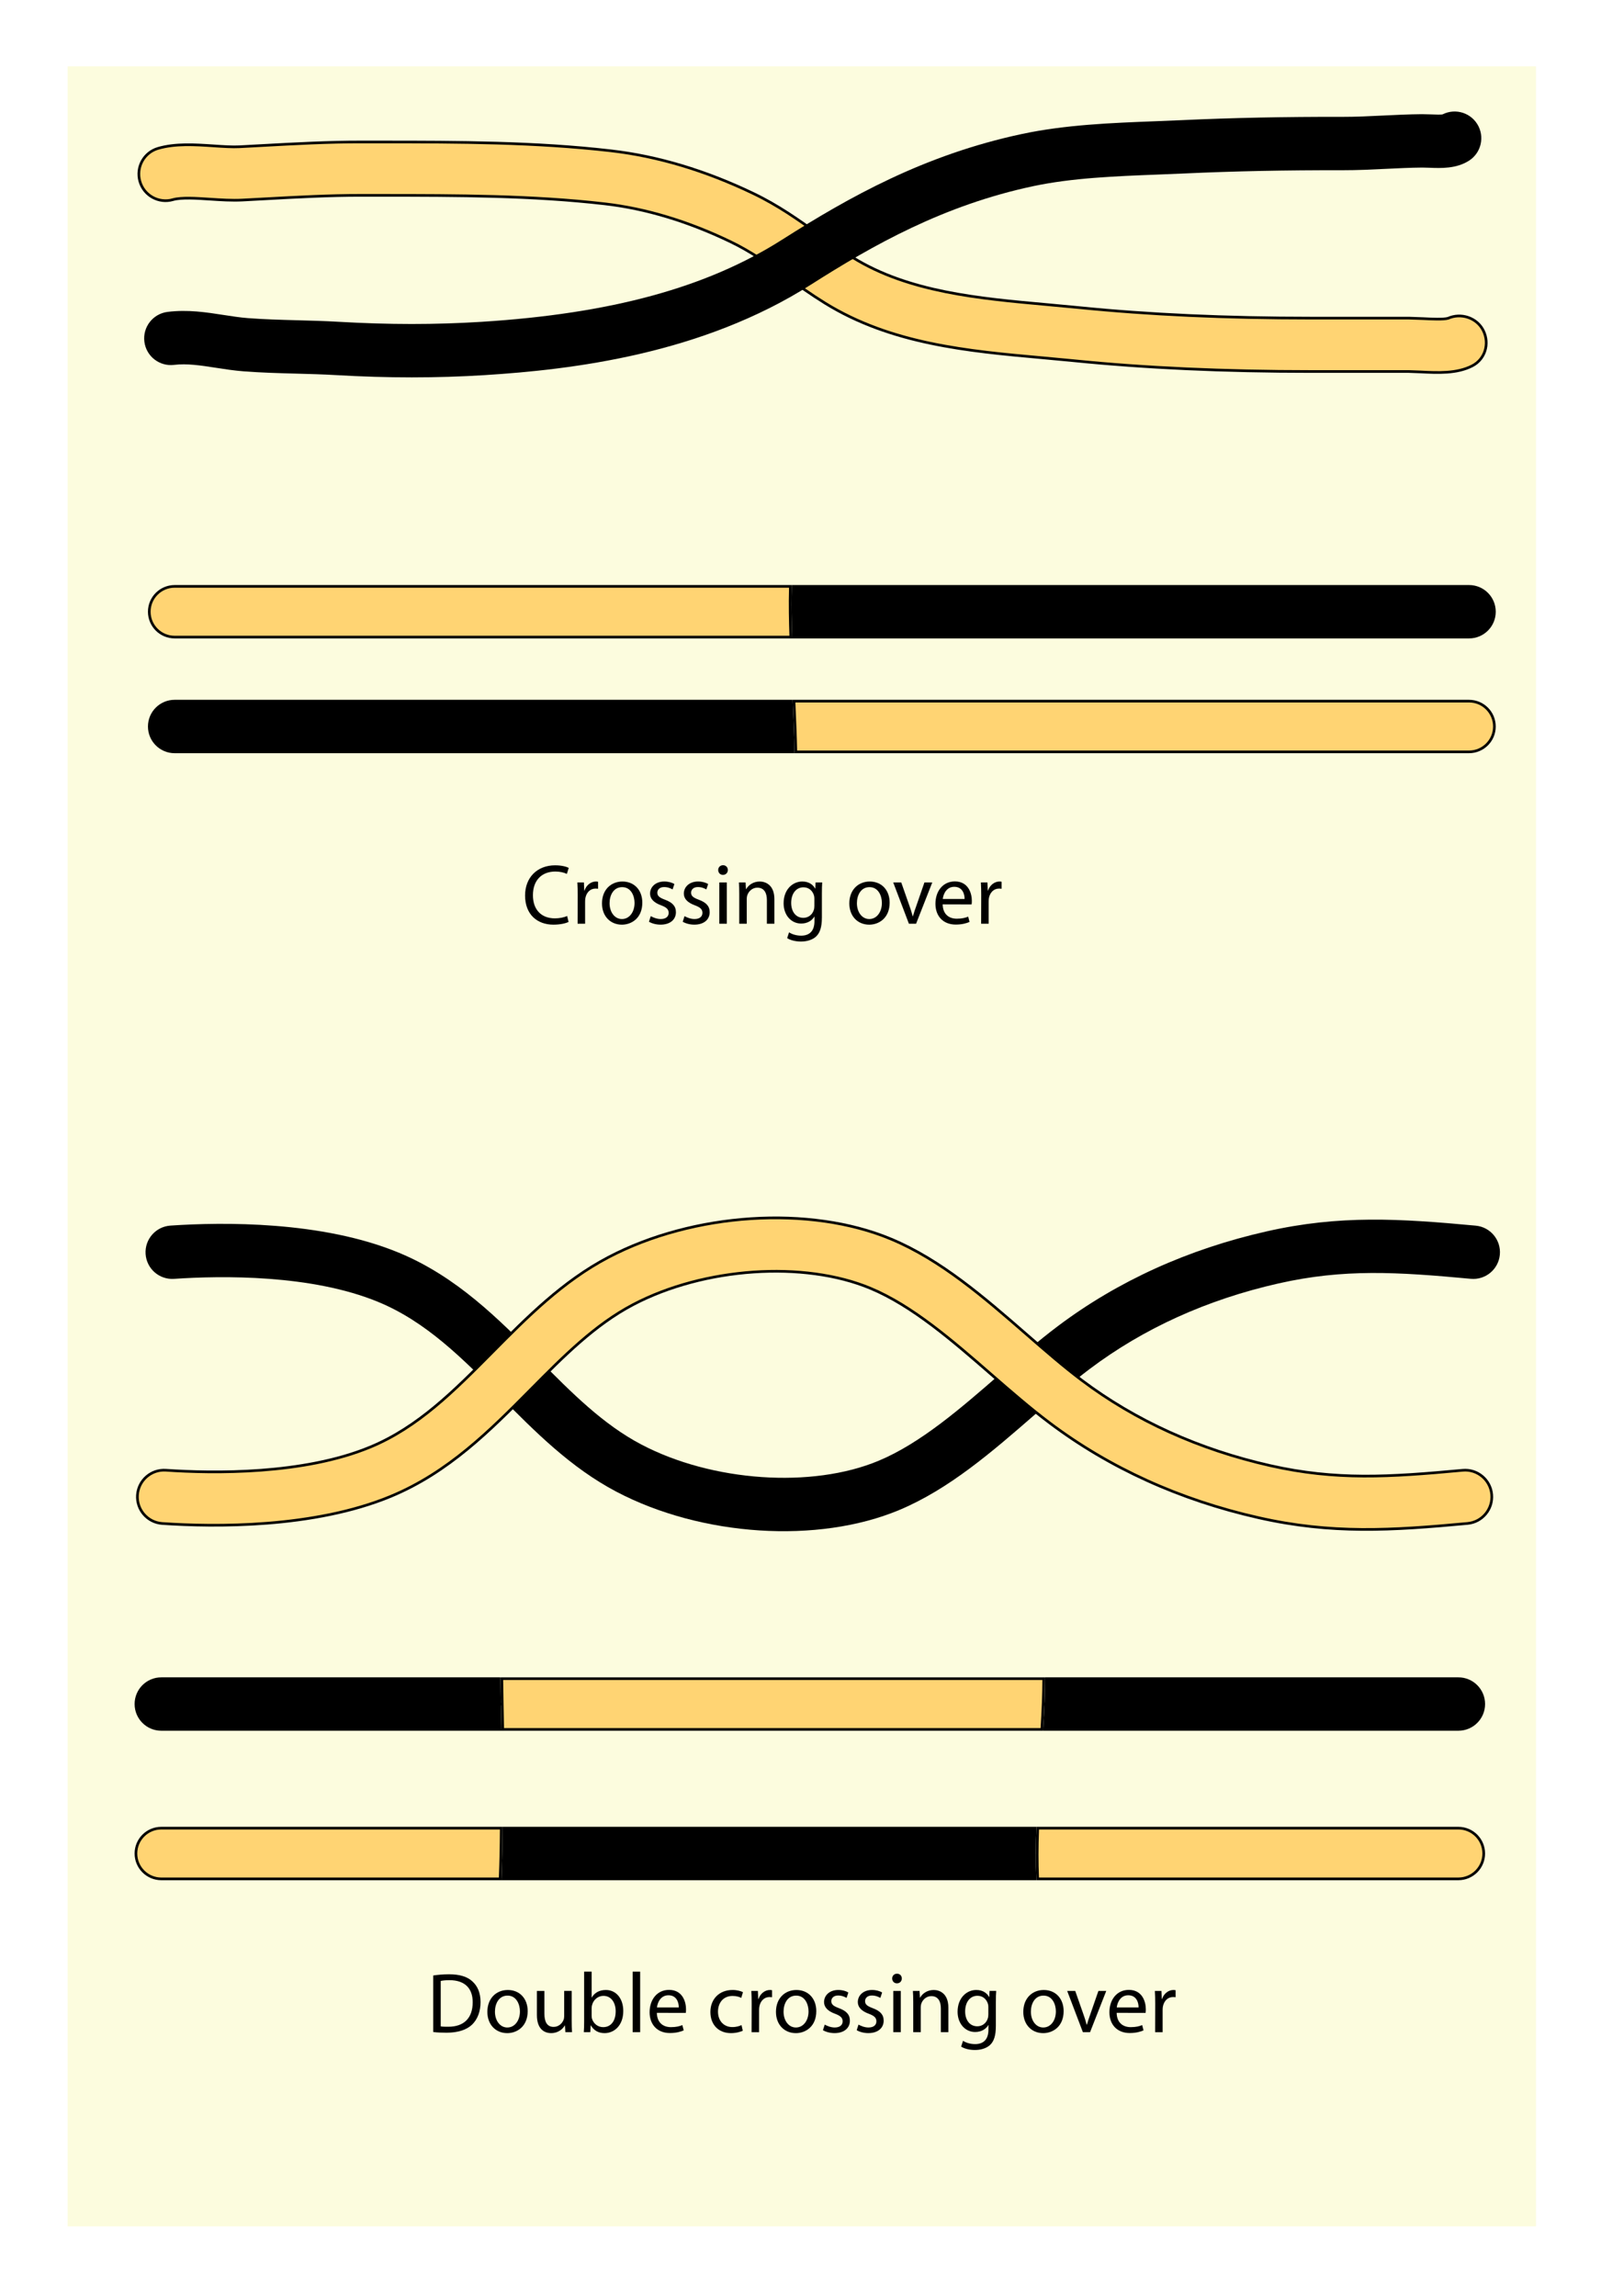 <?xml version="1.0" encoding="utf-8"?>
<!-- Generator: Adobe Illustrator 12.0.0, SVG Export Plug-In . SVG Version: 6.00 Build 51448)  -->
<!DOCTYPE svg PUBLIC "-//W3C//DTD SVG 1.1//EN" "http://www.w3.org/Graphics/SVG/1.1/DTD/svg11.dtd" >
<svg  version="1.1" id="Layer_1" xmlns="http://www.w3.org/2000/svg" xmlns:xlink="http://www.w3.org/1999/xlink" width="338" height="484.73"
	 viewBox="1372.367 840.398 338 484.73" overflow="visible" enable-background="new 1372.367 840.398 338 484.73"
	 xml:space="preserve">
<rect x="1372.367" y="840.398" fill="#FFFFFF" width="338" height="484.73"/>
<rect x="1386.641" y="854.398" fill="#FCFCDE" width="310" height="455.999"/>
<g>
	<path fill="#FFD473" stroke="#000000" stroke-width="0.564" d="M1427.844,871.113l-4.899,0.264
		c-1.543,0.08-3.452-0.047-5.476-0.182c-3.965-0.263-8.065-0.535-11.719,0.521c-2.989,0.865-4.712,3.989-3.847,6.979
		c0.864,2.989,3.988,4.711,6.979,3.847c1.751-0.506,4.986-0.292,7.841-0.102c2.259,0.149,4.597,0.305,6.802,0.19l4.938-0.265
		c6.633-0.363,13.492-0.739,20.132-0.729l4.769,0.003c15.396,0.008,31.318,0.015,46.714,1.791
		c8.606,0.991,17.508,3.674,26.456,7.971c4.422,2.124,8.089,4.744,11.971,7.519c2.5,1.788,5.085,3.636,7.986,5.435
		c14.029,8.696,30.24,10.157,45.919,11.569l6.608,0.618c15.267,1.535,31.684,2.282,50.188,2.282h20.597l2.453,0.09
		c3.603,0.184,7.687,0.392,10.924-1.282c2.72-1.404,3.701-4.664,2.361-7.415c-1.342-2.751-4.752-3.871-7.533-2.597l0.104-0.047
		c-0.875,0.312-3.742,0.166-5.283,0.087l-3.025-0.105h-20.597c-18.124,0-34.171-0.728-49.058-2.225l-6.729-0.629
		c-14.371-1.295-29.23-2.634-40.991-9.924c-2.586-1.604-5.02-3.343-7.371-5.024c-4.103-2.932-8.344-5.964-13.646-8.51
		c-10.081-4.841-20.188-7.872-30.043-9.007c-16.037-1.85-32.286-1.856-48-1.864l-4.754-0.003
		C1441.653,870.357,1434.634,870.742,1427.844,871.113z"/>
</g>
<g>
	<path d="M1676.462,864.806c0.344-0.216,0.588-0.272,0.59-0.272c-0.437,0.098-1.738,0.047-2.519,0.016l-1.979-0.046
		c-2.779,0.022-5.525,0.157-8.182,0.287c-2.961,0.145-5.756,0.282-8.592,0.276c-12.146-0.026-23.232,0.2-33.896,0.694l-5.603,0.231
		c-9.323,0.36-18.964,0.733-28.162,2.691c-20.586,4.382-36.48,13.302-50.591,22.286c-15.905,10.127-36.094,15.646-63.534,17.37
		c-9.69,0.609-19.521,0.607-30.055-0.005c-2.938-0.171-5.884-0.25-8.732-0.326c-3.63-0.098-7.061-0.189-10.51-0.454
		c-1.635-0.125-3.306-0.384-5.074-0.657c-3.749-0.582-7.625-1.183-11.876-0.655c-3.088,0.382-5.282,3.196-4.899,6.285
		c0.383,3.088,3.197,5.28,6.285,4.897c2.691-0.333,5.643,0.124,8.765,0.607c1.903,0.295,3.871,0.6,5.938,0.759
		c3.729,0.285,7.461,0.386,11.068,0.482c2.764,0.073,5.621,0.15,8.383,0.312c10.99,0.639,21.266,0.641,31.415,0.003
		c18.51-1.163,45.789-4.409,68.88-19.11c13.219-8.417,28.049-16.76,46.885-20.771c8.254-1.757,17.404-2.11,26.252-2.454l5.688-0.233
		c10.479-0.485,21.388-0.708,33.351-0.684c3.123,0.006,6.195-0.145,9.168-0.29c2.658-0.13,5.168-0.253,7.717-0.273l1.451,0.037
		c2.533,0.1,5.688,0.223,8.373-1.468c2.633-1.659,3.422-5.137,1.764-7.771C1682.573,863.937,1679.094,863.147,1676.462,864.806z"/>
</g>
<g>
	<g>
		<line fill="#FFFFFF" x1="1409.236" y1="969.536" x2="1682.512" y2="969.536"/>
		<g>
			<path fill="#FFD473" d="M1409.236,964.183c-2.951,0-5.353,2.401-5.353,5.354c0,2.951,2.4,5.352,5.353,5.352
				c0,0,129.508,0,130.087,0c-0.071-2.016-0.143-4.396-0.143-6.934c0-1.234,0.021-2.503,0.062-3.771
				C1538.673,964.183,1409.236,964.183,1409.236,964.183z"/>
			<path d="M1539.528,963.902h-130.292c-3.111,0-5.635,2.521-5.635,5.635c0,3.111,2.523,5.633,5.635,5.633h129.813l0,0l0,0l0,0
				h0.563c-0.088-2.411-0.151-4.819-0.151-7.226c0-1.161,0.015-2.321,0.049-3.479l0,0l0,0l0,0
				C1539.515,964.277,1539.521,964.09,1539.528,963.902L1539.528,963.902z M1409.236,974.607c-2.796,0-5.072-2.275-5.072-5.07
				c0-2.796,2.276-5.072,5.072-5.072h129.71c-0.104,3.646-0.018,7.263,0.083,10.143H1409.236L1409.236,974.607z"/>
		</g>
		<path d="M1682.512,963.901h-142.983c-0.129,3.744-0.053,7.505,0.086,11.269h142.897c3.111,0,5.635-2.521,5.635-5.634
			C1688.146,966.424,1685.624,963.901,1682.512,963.901z"/>
	</g>
	<g>
		<g>
			<path fill="#FFD473" d="M1539.996,988.412c0.019,0.431,0.074,1.755,0.074,1.755s0.286,8.428,0.305,8.95
				c0.541,0,142.138,0,142.138,0c2.952,0,5.354-2.401,5.354-5.353s-2.4-5.353-5.354-5.353
				C1682.512,988.412,1540.582,988.412,1539.996,988.412z"/>
			<path d="M1682.511,988.13h-142.811c0.009,0.188,0.017,0.375,0.023,0.563l0,0c0,0,0,0,0,0.001l0,0
				c0.15,3.572,0.316,7.145,0.376,10.706h142.41c3.11,0,5.636-2.523,5.636-5.634C1688.146,990.653,1685.623,988.13,1682.511,988.13
				L1682.511,988.13z M1540.289,988.693h142.222c2.797,0,5.071,2.275,5.071,5.071c0,2.797-2.274,5.071-5.071,5.071h-141.857
				c-0.058-2.92-0.184-5.882-0.307-8.753C1540.328,989.62,1540.307,989.156,1540.289,988.693L1540.289,988.693z"/>
		</g>
		<path d="M1409.236,988.13c-3.111,0-5.634,2.522-5.634,5.635c0,3.111,2.522,5.635,5.634,5.635h130.865
			c-0.063-3.748-0.244-7.51-0.398-11.27H1409.236z"/>
	</g>
</g>
<g>
	<path d="M1639.76,1100.349c-16.59,3.758-31.42,10.488-44.078,20.013c-4.133,3.108-8.282,6.721-12.298,10.213
		c-8.189,7.124-16.657,14.492-25.528,18.198c-14.056,5.874-35.125,4.429-50.096-3.438c-8.103-4.258-14.699-10.916-21.683-17.966
		c-8.506-8.587-17.301-17.465-29.504-22.521c-16.221-6.724-37.178-6.472-48.226-5.723c-3.104,0.211-5.451,2.898-5.24,6.003
		c0.211,3.105,2.898,5.451,6.002,5.24c10.064-0.682,29.052-0.954,43.148,4.889c10.107,4.189,17.737,11.891,25.813,20.042
		c7.279,7.349,14.806,14.946,24.447,20.014c17.978,9.444,42.521,11.031,59.685,3.858c10.549-4.407,19.715-12.382,28.578-20.094
		c4.045-3.519,7.864-6.841,11.678-9.71c11.377-8.559,24.764-14.623,39.791-18.025c13.875-3.141,25.096-2.429,40.629-0.983
		c3.098,0.288,5.844-1.99,6.133-5.089c0.287-3.1-1.99-5.844-5.09-6.132C1667.818,1097.638,1655.224,1096.849,1639.76,1100.349z"/>
</g>
<g>
	<path fill="#FFD473" stroke="#000000" stroke-width="0.564" d="M1500.796,1105.823c-9.643,5.066-17.168,12.665-24.447,20.012
		c-8.076,8.152-15.705,15.854-25.813,20.043c-14.098,5.843-33.084,5.571-43.147,4.888c-3.104-0.21-5.792,2.137-6.003,5.24
		c-0.211,3.104,2.136,5.793,5.24,6.004c11.048,0.749,32.004,1.002,48.226-5.721c12.204-5.06,20.999-13.937,29.504-22.522
		c6.984-7.051,13.581-13.709,21.684-17.967c14.972-7.865,36.041-9.313,50.097-3.438c8.871,3.707,17.339,11.072,25.529,18.197
		c4.014,3.493,8.165,7.104,12.297,10.213c12.658,9.522,27.488,16.256,44.078,20.011c15.465,3.502,28.059,2.713,44.16,1.216
		c3.1-0.288,5.377-3.034,5.09-6.132c-0.289-3.099-3.033-5.377-6.133-5.089c-15.535,1.443-26.756,2.154-40.629-0.985
		c-15.027-3.401-28.414-9.466-39.791-18.024c-3.813-2.868-7.633-6.191-11.677-9.709c-8.864-7.713-18.03-15.687-28.58-20.095
		C1543.315,1094.79,1518.772,1096.379,1500.796,1105.823z"/>
</g>
<g>
	<line fill="#FFD473" stroke="#000000" stroke-width="0.564" x1="1406.42" y1="1200.126" x2="1680.259" y2="1200.126"/>
	<path d="M1406.42,1194.491c-3.112,0-5.635,2.521-5.635,5.635c0,3.111,2.521,5.634,5.635,5.634h71.807
		c-0.077-3.768-0.154-7.526-0.202-11.269H1406.42z"/>
	<g>
		<path fill="#FFD473" d="M1478.311,1194.773c0.011,0.53,0.186,10.302,0.191,10.705c0.549,0,113.284,0,113.812,0
			c0.267-4.113,0.395-7.535,0.398-10.705C1592.149,1194.773,1478.881,1194.773,1478.311,1194.773z"/>
		<path d="M1592.996,1194.492h-0.563l0,0l0,0h-114.408c0.002,0.188,0.004,0.375,0.007,0.563l0,0l0,0l0,0
			c0.048,3.556,0.121,7.127,0.193,10.705h114.354c0.232-3.563,0.4-7.129,0.415-10.705h0.001c-0.001,0-0.001,0-0.001,0l0,0
			c0.001-0.129,0.001-0.258,0.001-0.387C1592.996,1194.609,1592.996,1194.551,1592.996,1194.492L1592.996,1194.492z
			 M1478.595,1195.056h113.837c-0.013,3.017-0.135,6.269-0.381,10.143h-113.274
			C1478.71,1201.859,1478.64,1198.427,1478.595,1195.056L1478.595,1195.056z"/>
	</g>
	<path d="M1680.259,1194.491h-87.262c0.003,3.767-0.17,7.52-0.416,11.269h87.678c3.111,0,5.635-2.521,5.635-5.634
		C1685.892,1197.015,1683.369,1194.491,1680.259,1194.491z"/>
	<line fill="#FFFFFF" x1="1406.42" y1="1231.679" x2="1680.259" y2="1231.679"/>
	<g>
		<path fill="#FFD473" d="M1406.42,1226.326c-2.952,0-5.354,2.399-5.354,5.353s2.401,5.354,5.354,5.354c0,0,70.988,0,71.535,0
			c0.011-0.502,0.219-10.182,0.229-10.706C1477.613,1226.326,1406.42,1226.326,1406.42,1226.326z"/>
		<path d="M1478.471,1226.044h-72.052c-3.113,0-5.635,2.524-5.635,5.635c0,3.112,2.521,5.637,5.635,5.637h71.81
			c0.146-3.555,0.218-7.125,0.239-10.707l0,0c0-0.001,0,0,0,0l0,0C1478.469,1226.42,1478.47,1226.231,1478.471,1226.044
			L1478.471,1226.044z M1406.42,1236.751c-2.796,0-5.072-2.275-5.072-5.072c0-2.796,2.275-5.07,5.072-5.07h71.486
			c-0.022,3.616-0.095,6.946-0.219,10.144L1406.42,1236.751L1406.42,1236.751z"/>
	</g>
	<path d="M1591.181,1226.044h-112.709c-0.018,3.771-0.09,7.529-0.242,11.271h112.946
		C1590.992,1233.538,1591.025,1229.784,1591.181,1226.044z"/>
	<g>
		<path fill="#FFD473" d="M1591.458,1226.326c-0.079,1.981-0.125,3.873-0.125,5.673c0,1.748,0.044,3.412,0.118,5.033
			c0.548,0,88.808,0,88.808,0c2.952,0,5.354-2.4,5.354-5.354s-2.4-5.354-5.354-5.354
			C1680.259,1226.326,1592.006,1226.326,1591.458,1226.326z"/>
		<path d="M1680.258,1226.044h-89.075c-0.083,1.987-0.132,3.979-0.132,5.976c0.001,1.761,0.039,3.524,0.125,5.296h89.082
			c3.111,0,5.636-2.523,5.636-5.637C1685.892,1228.568,1683.369,1226.044,1680.258,1226.044L1680.258,1226.044z M1591.722,1226.607
			h88.534c2.796,0,5.071,2.274,5.071,5.071c0,2.796-2.275,5.071-5.071,5.071h-88.543
			C1591.578,1233.622,1591.58,1230.292,1591.722,1226.607L1591.722,1226.607z"/>
	</g>
</g>
<g>
	<path d="M1492.401,1035.021c-0.558,0.287-1.728,0.576-3.204,0.576c-3.42,0-5.976-2.16-5.976-6.156c0-3.816,2.573-6.372,6.336-6.372
		c1.493,0,2.466,0.324,2.88,0.54l-0.396,1.277c-0.576-0.287-1.422-0.504-2.43-0.504c-2.844,0-4.734,1.818-4.734,5.004
		c0,2.988,1.711,4.879,4.645,4.879c0.972,0,1.944-0.198,2.574-0.504L1492.401,1035.021z"/>
	<path d="M1494.328,1029.404c0-1.026-0.019-1.908-0.072-2.718h1.386l0.072,1.709h0.054c0.396-1.17,1.368-1.907,2.43-1.907
		c0.162,0,0.288,0.018,0.432,0.054v1.476c-0.18-0.018-0.342-0.036-0.558-0.036c-1.116,0-1.908,0.847-2.124,2.017
		c-0.036,0.233-0.054,0.485-0.054,0.756v4.644h-1.584L1494.328,1029.404z"/>
	<path d="M1503.634,1035.597c-2.34,0-4.176-1.728-4.176-4.481c0-2.916,1.926-4.626,4.319-4.626c2.502,0,4.194,1.817,4.194,4.464
		c0,3.24-2.25,4.645-4.319,4.645L1503.634,1035.597L1503.634,1035.597z M1503.687,1034.408c1.512,0,2.646-1.422,2.646-3.402
		c0-1.476-0.738-3.33-2.61-3.33c-1.854,0-2.664,1.729-2.664,3.385c0,1.907,1.08,3.348,2.61,3.348H1503.687L1503.687,1034.408z"/>
	<path d="M1509.754,1033.796c0.486,0.288,1.313,0.612,2.105,0.612c1.135,0,1.674-0.558,1.674-1.296c0-0.756-0.449-1.17-1.602-1.603
		c-1.584-0.575-2.322-1.422-2.322-2.466c0-1.404,1.152-2.556,3.006-2.556c0.883,0,1.656,0.233,2.125,0.54l-0.379,1.134
		c-0.342-0.198-0.972-0.504-1.781-0.504c-0.937,0-1.44,0.54-1.44,1.188c0,0.737,0.504,1.062,1.638,1.493
		c1.494,0.559,2.286,1.314,2.286,2.628c0,1.549-1.206,2.629-3.239,2.629c-0.955,0-1.836-0.252-2.448-0.612L1509.754,1033.796z"/>
	<path d="M1516.882,1033.796c0.485,0.288,1.313,0.612,2.105,0.612c1.134,0,1.675-0.558,1.675-1.296c0-0.756-0.45-1.17-1.603-1.603
		c-1.584-0.575-2.322-1.422-2.322-2.466c0-1.404,1.152-2.556,3.007-2.556c0.882,0,1.655,0.233,2.123,0.54l-0.377,1.134
		c-0.343-0.198-0.973-0.504-1.782-0.504c-0.937,0-1.44,0.54-1.44,1.188c0,0.737,0.504,1.062,1.639,1.493
		c1.493,0.559,2.285,1.314,2.285,2.628c0,1.549-1.206,2.629-3.24,2.629c-0.953,0-1.836-0.252-2.447-0.612L1516.882,1033.796z"/>
	<path d="M1524.981,1025.084c-0.594,0-0.989-0.468-0.989-1.026c0-0.558,0.414-1.008,1.025-1.008s1.008,0.45,1.008,1.008
		c0,0.559-0.396,1.026-1.025,1.026H1524.981z M1524.225,1035.398v-8.712h1.584v8.712H1524.225z"/>
	<path d="M1528.437,1029.044c0-0.918-0.018-1.638-0.072-2.357h1.404l0.09,1.422h0.036c0.433-0.811,1.44-1.62,2.88-1.62
		c1.206,0,3.078,0.72,3.078,3.708v5.202h-1.584v-5.022c0-1.404-0.521-2.592-2.016-2.592c-1.026,0-1.836,0.738-2.125,1.62
		c-0.071,0.198-0.107,0.485-0.107,0.737v5.257h-1.584V1029.044L1528.437,1029.044z"/>
	<path d="M1545.88,1034.121c0,2.016-0.414,3.222-1.242,3.996c-0.864,0.774-2.088,1.044-3.187,1.044c-1.043,0-2.195-0.252-2.897-0.72
		l0.396-1.225c0.576,0.378,1.477,0.702,2.557,0.702c1.62,0,2.808-0.846,2.808-3.06v-0.954h-0.036
		c-0.468,0.81-1.422,1.458-2.771,1.458c-2.16,0-3.708-1.836-3.708-4.267c0-2.951,1.926-4.607,3.942-4.607
		c1.512,0,2.321,0.773,2.718,1.494h0.036l0.054-1.297h1.403c-0.054,0.612-0.071,1.314-0.071,2.377V1034.121z M1544.296,1030.106
		c0-0.252-0.019-0.486-0.091-0.702c-0.287-0.937-1.043-1.692-2.214-1.692c-1.512,0-2.592,1.278-2.592,3.313
		c0,1.691,0.882,3.132,2.574,3.132c0.989,0,1.872-0.612,2.196-1.638c0.09-0.252,0.125-0.559,0.125-0.847L1544.296,1030.106
		L1544.296,1030.106z"/>
	<path d="M1555.85,1035.597c-2.34,0-4.176-1.728-4.176-4.481c0-2.916,1.926-4.626,4.319-4.626c2.502,0,4.194,1.817,4.194,4.464
		c0,3.24-2.25,4.645-4.319,4.645L1555.85,1035.597L1555.85,1035.597z M1555.904,1034.408c1.513,0,2.646-1.422,2.646-3.402
		c0-1.476-0.738-3.33-2.61-3.33c-1.854,0-2.664,1.729-2.664,3.385c0,1.907,1.08,3.348,2.61,3.348H1555.904L1555.904,1034.408z"/>
	<path d="M1562.637,1026.687l1.71,4.878c0.288,0.81,0.521,1.529,0.702,2.25h0.054c0.198-0.721,0.45-1.44,0.737-2.25l1.692-4.878
		h1.655l-3.42,8.712h-1.513l-3.313-8.712H1562.637z"/>
	<path d="M1571.385,1031.313c0.035,2.142,1.386,3.023,2.97,3.023c1.135,0,1.836-0.198,2.412-0.432l0.288,1.116
		c-0.559,0.252-1.53,0.558-2.916,0.558c-2.664,0-4.284-1.782-4.284-4.392c0-2.646,1.565-4.717,4.104-4.717
		c2.844,0,3.582,2.502,3.582,4.104c0,0.324-0.019,0.576-0.055,0.756L1571.385,1031.313z M1576.01,1030.178
		c0.019-0.989-0.413-2.573-2.178-2.573c-1.619,0-2.304,1.476-2.431,2.573H1576.01z"/>
	<path d="M1579.52,1029.404c0-1.026-0.019-1.908-0.071-2.718h1.386l0.071,1.709h0.056c0.396-1.17,1.366-1.907,2.43-1.907
		c0.162,0,0.288,0.018,0.432,0.054v1.476c-0.18-0.018-0.342-0.036-0.558-0.036c-1.116,0-1.908,0.847-2.124,2.017
		c-0.036,0.233-0.056,0.485-0.056,0.756v4.644h-1.584L1579.52,1029.404z"/>
</g>
<g>
	<path d="M1463.828,1257.429c0.973-0.145,2.106-0.252,3.349-0.252c2.25,0,3.852,0.504,4.914,1.493
		c1.098,0.99,1.728,2.412,1.728,4.374c0,1.98-0.63,3.602-1.746,4.717c-1.152,1.135-3.023,1.746-5.382,1.746
		c-1.134,0-2.052-0.035-2.862-0.145V1257.429L1463.828,1257.429z M1465.412,1268.175c0.396,0.071,0.973,0.071,1.584,0.071
		c3.349,0.019,5.166-1.872,5.166-5.147c0.019-2.897-1.602-4.681-4.914-4.681c-0.81,0-1.422,0.072-1.836,0.162V1268.175z"/>
	<path d="M1479.434,1269.597c-2.34,0-4.176-1.729-4.176-4.481c0-2.916,1.926-4.626,4.319-4.626c2.502,0,4.194,1.818,4.194,4.464
		c0,3.24-2.25,4.646-4.319,4.646h-0.019V1269.597z M1479.488,1268.408c1.513,0,2.646-1.422,2.646-3.401
		c0-1.477-0.738-3.33-2.61-3.33c-1.854,0-2.664,1.729-2.664,3.385c0,1.908,1.08,3.348,2.61,3.348L1479.488,1268.408
		L1479.488,1268.408z"/>
	<path d="M1493.06,1267.022c0,0.899,0.019,1.691,0.072,2.375h-1.404l-0.09-1.422h-0.036c-0.396,0.702-1.332,1.62-2.88,1.62
		c-1.367,0-3.006-0.773-3.006-3.815v-5.094h1.584v4.806c0,1.655,0.521,2.79,1.944,2.79c1.062,0,1.8-0.738,2.088-1.458
		c0.09-0.216,0.144-0.504,0.144-0.811v-5.327h1.584V1267.022z"/>
	<path d="M1495.688,1256.618h1.584v5.454h0.036c0.559-0.972,1.566-1.584,2.97-1.584c2.16,0,3.673,1.8,3.673,4.428
		c0,3.134-1.98,4.681-3.925,4.681c-1.26,0-2.25-0.485-2.916-1.639h-0.036l-0.09,1.44h-1.367c0.054-0.595,0.071-1.477,0.071-2.25
		V1256.618z M1497.272,1265.906c0,0.198,0.019,0.396,0.054,0.575c0.307,1.099,1.242,1.854,2.377,1.854
		c1.674,0,2.646-1.351,2.646-3.348c0-1.765-0.899-3.259-2.592-3.259c-1.08,0-2.088,0.757-2.395,1.944
		c-0.054,0.197-0.09,0.414-0.09,0.666V1265.906L1497.272,1265.906z"/>
	<path d="M1505.93,1256.618h1.584v12.78h-1.584V1256.618z"/>
	<path d="M1511.042,1265.312c0.036,2.143,1.386,3.023,2.97,3.023c1.134,0,1.836-0.197,2.412-0.432l0.288,1.115
		c-0.558,0.252-1.53,0.559-2.916,0.559c-2.664,0-4.284-1.781-4.284-4.393c0-2.646,1.566-4.716,4.104-4.716
		c2.844,0,3.582,2.502,3.582,4.104c0,0.324-0.019,0.576-0.054,0.756L1511.042,1265.312z M1515.668,1264.179
		c0.018-0.989-0.414-2.573-2.178-2.573c-1.621,0-2.305,1.476-2.431,2.573H1515.668z"/>
	<path d="M1529.185,1269.093c-0.414,0.197-1.332,0.504-2.502,0.504c-2.628,0-4.338-1.781-4.338-4.464s1.836-4.646,4.68-4.646
		c0.937,0,1.765,0.234,2.196,0.469l-0.36,1.206c-0.377-0.197-0.972-0.414-1.836-0.414c-1.998,0-3.077,1.493-3.077,3.313
		c0,2.017,1.296,3.259,3.023,3.259c0.9,0,1.494-0.217,1.944-0.414L1529.185,1269.093z"/>
	<path d="M1531.057,1263.404c0-1.026-0.019-1.908-0.072-2.718h1.386l0.072,1.709h0.055c0.396-1.17,1.367-1.907,2.43-1.907
		c0.162,0,0.288,0.019,0.432,0.054v1.477c-0.18-0.019-0.342-0.035-0.559-0.035c-1.115,0-1.907,0.846-2.123,2.016
		c-0.036,0.234-0.055,0.486-0.055,0.756v4.646h-1.584L1531.057,1263.404z"/>
	<path d="M1540.363,1269.597c-2.34,0-4.176-1.729-4.176-4.481c0-2.916,1.926-4.626,4.32-4.626c2.502,0,4.194,1.818,4.194,4.464
		c0,3.24-2.25,4.646-4.32,4.646h-0.019V1269.597z M1540.418,1268.408c1.512,0,2.646-1.422,2.646-3.401c0-1.477-0.737-3.33-2.61-3.33
		c-1.854,0-2.664,1.729-2.664,3.385c0,1.908,1.08,3.348,2.61,3.348L1540.418,1268.408L1540.418,1268.408z"/>
	<path d="M1546.483,1267.797c0.486,0.287,1.314,0.611,2.106,0.611c1.134,0,1.674-0.558,1.674-1.296c0-0.756-0.45-1.17-1.602-1.602
		c-1.584-0.576-2.322-1.423-2.322-2.468c0-1.403,1.152-2.556,3.006-2.556c0.882,0,1.656,0.234,2.124,0.54l-0.378,1.134
		c-0.342-0.197-0.972-0.504-1.782-0.504c-0.936,0-1.439,0.54-1.439,1.188c0,0.737,0.504,1.062,1.638,1.493
		c1.494,0.559,2.286,1.313,2.286,2.629c0,1.548-1.206,2.627-3.24,2.627c-0.954,0-1.836-0.252-2.448-0.611L1546.483,1267.797z"/>
	<path d="M1553.611,1267.797c0.486,0.287,1.314,0.611,2.106,0.611c1.134,0,1.674-0.558,1.674-1.296c0-0.756-0.45-1.17-1.603-1.602
		c-1.584-0.576-2.321-1.423-2.321-2.468c0-1.403,1.151-2.556,3.006-2.556c0.882,0,1.656,0.234,2.125,0.54l-0.378,1.134
		c-0.342-0.197-0.972-0.504-1.782-0.504c-0.936,0-1.439,0.54-1.439,1.188c0,0.737,0.504,1.062,1.638,1.493
		c1.494,0.559,2.287,1.313,2.287,2.629c0,1.548-1.207,2.627-3.241,2.627c-0.954,0-1.836-0.252-2.448-0.611L1553.611,1267.797z"/>
	<path d="M1561.712,1259.084c-0.595,0-0.99-0.468-0.99-1.024c0-0.56,0.414-1.009,1.026-1.009c0.611,0,1.008,0.449,1.008,1.009
		c0,0.558-0.396,1.024-1.026,1.024H1561.712z M1560.955,1269.398v-8.712h1.584v8.712H1560.955z"/>
	<path d="M1565.168,1263.044c0-0.918-0.02-1.638-0.071-2.356h1.403l0.09,1.422h0.036c0.432-0.81,1.438-1.62,2.88-1.62
		c1.206,0,3.078,0.72,3.078,3.708v5.202H1571v-5.022c0-1.403-0.522-2.592-2.018-2.592c-1.025,0-1.836,0.738-2.123,1.62
		c-0.072,0.198-0.107,0.486-0.107,0.738v5.256h-1.584V1263.044L1565.168,1263.044z"/>
	<path d="M1582.609,1268.12c0,2.018-0.414,3.223-1.242,3.996c-0.863,0.773-2.088,1.044-3.187,1.044c-1.044,0-2.196-0.252-2.897-0.72
		l0.396-1.225c0.576,0.378,1.477,0.701,2.556,0.701c1.621,0,2.81-0.846,2.81-3.061v-0.953h-0.036
		c-0.468,0.811-1.422,1.457-2.772,1.457c-2.159,0-3.707-1.836-3.707-4.266c0-2.952,1.927-4.607,3.941-4.607
		c1.512,0,2.322,0.773,2.719,1.493h0.035l0.055-1.296h1.403c-0.054,0.612-0.071,1.313-0.071,2.376v5.06H1582.609z
		 M1581.025,1264.106c0-0.252-0.019-0.486-0.091-0.702c-0.288-0.937-1.044-1.692-2.214-1.692c-1.512,0-2.592,1.278-2.592,3.313
		c0,1.692,0.882,3.132,2.573,3.132c0.99,0,1.871-0.611,2.195-1.638c0.09-0.252,0.127-0.56,0.127-0.846L1581.025,1264.106
		L1581.025,1264.106z"/>
	<path d="M1592.58,1269.597c-2.34,0-4.176-1.729-4.176-4.481c0-2.916,1.926-4.626,4.32-4.626c2.502,0,4.194,1.818,4.194,4.464
		c0,3.24-2.25,4.646-4.32,4.646h-0.019V1269.597z M1592.635,1268.408c1.512,0,2.646-1.422,2.646-3.401
		c0-1.477-0.737-3.33-2.609-3.33c-1.854,0-2.664,1.729-2.664,3.385c0,1.908,1.08,3.348,2.609,3.348L1592.635,1268.408
		L1592.635,1268.408z"/>
	<path d="M1599.367,1260.687l1.709,4.877c0.289,0.811,0.522,1.53,0.702,2.25h0.054c0.198-0.72,0.45-1.439,0.738-2.25l1.692-4.877
		h1.655l-3.42,8.711h-1.513l-3.313-8.711H1599.367z"/>
	<path d="M1608.115,1265.312c0.035,2.143,1.386,3.023,2.97,3.023c1.135,0,1.836-0.197,2.412-0.432l0.289,1.115
		c-0.56,0.252-1.531,0.559-2.916,0.559c-2.664,0-4.285-1.781-4.285-4.393c0-2.646,1.565-4.716,4.104-4.716
		c2.844,0,3.582,2.502,3.582,4.104c0,0.324-0.02,0.576-0.055,0.756L1608.115,1265.312z M1612.74,1264.179
		c0.019-0.989-0.414-2.573-2.178-2.573c-1.62,0-2.305,1.476-2.43,2.573H1612.74z"/>
	<path d="M1616.251,1263.404c0-1.026-0.019-1.908-0.072-2.718h1.387l0.072,1.709h0.054c0.396-1.17,1.368-1.907,2.432-1.907
		c0.162,0,0.287,0.019,0.432,0.054v1.477c-0.18-0.019-0.342-0.035-0.56-0.035c-1.114,0-1.907,0.846-2.123,2.016
		c-0.037,0.234-0.055,0.486-0.055,0.756v4.646h-1.584L1616.251,1263.404z"/>
</g>
</svg>

